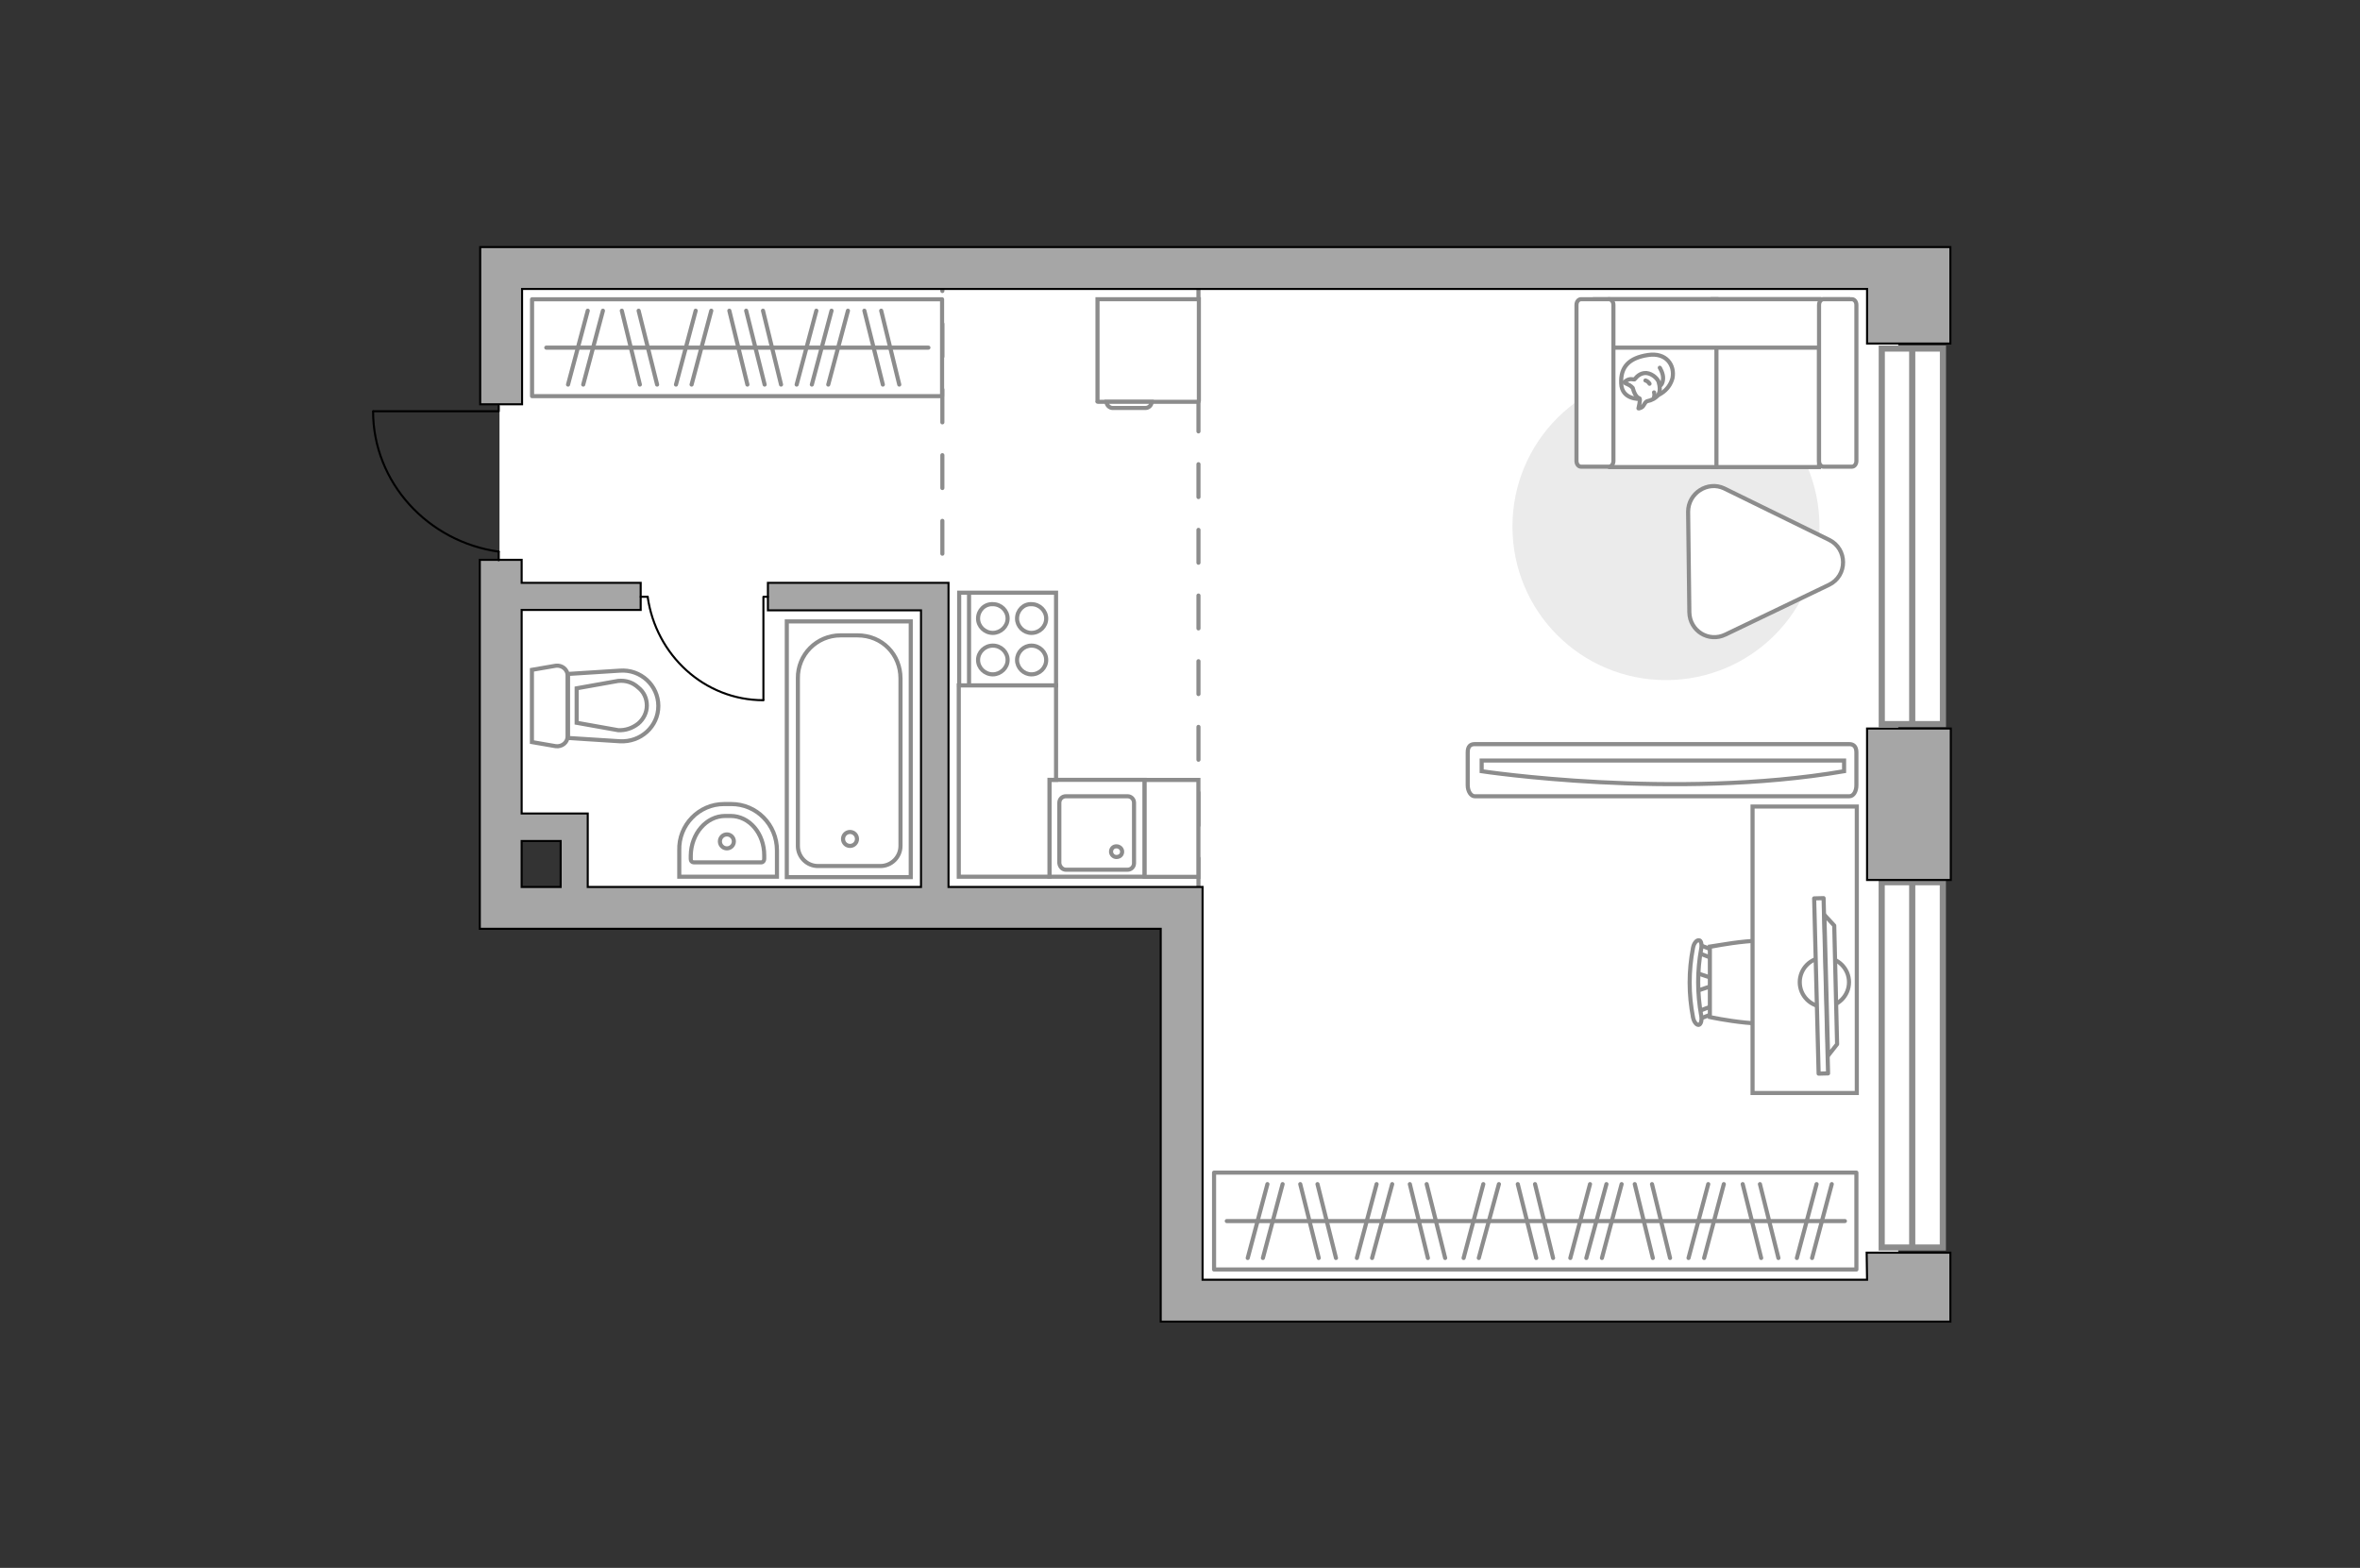 <?xml version="1.0" encoding="utf-8"?>
<!-- Generator: Adobe Illustrator 27.2.0, SVG Export Plug-In . SVG Version: 6.00 Build 0)  -->
<svg version="1.1" xmlns="http://www.w3.org/2000/svg" xmlns:xlink="http://www.w3.org/1999/xlink" x="0px" y="0px"
	 viewBox="0 0 575 382" style="enable-background:new 0 0 575 382;" xml:space="preserve">
<rect x="0" y="0" width="575" height="382" fill="#333333" stroke="none"/>
<style type="text/css">
	.st0{fill:#FFFFFF;}
	.st1{fill:#FFFFFF;stroke:#8C8C8C;stroke-width:1.5;stroke-linecap:round;stroke-miterlimit:10;}
	.st2{fill:#FFFFFF;stroke:#8C8C8C;stroke-width:1.5;stroke-miterlimit:10;}
	.st3{fill:none;stroke:#8C8C8C;stroke-linecap:round;stroke-linejoin:round;stroke-miterlimit:10;stroke-dasharray:8;}
	.st4{fill:#A6A6A6;stroke:#000000;stroke-width:0.5;stroke-miterlimit:10;}
	.st5{fill:#FFFFFF;stroke:#8C8C8C;stroke-miterlimit:10;}
	.st6{fill:none;stroke:#000000;stroke-width:0.5;stroke-linecap:round;stroke-linejoin:round;stroke-miterlimit:10;}
	.st7{fill:none;stroke:#8C8C8C;stroke-linecap:round;stroke-linejoin:round;stroke-miterlimit:10;}
	.st8{fill:#EBEBEB;}
	.st9{fill:#FFFFFF;stroke:#8C8C8C;stroke-linecap:round;stroke-linejoin:round;stroke-miterlimit:10;}
</style>
<g id="bg_1_">
	<polygon class="st0" points="121.7,71.4 121.7,201.5 139.7,201.5 139.7,221.2 287.9,221.2 287.9,318.3 462.5,318.3 462.5,65.2 
		125.2,65.2 	"/>
</g>
<g id="windows_1_">
	<g>
		
			<rect x="420.1" y="123.2" transform="matrix(6.123234e-17 -1 1 6.123234e-17 335.284 596.523)" class="st1" width="91.5" height="14.9"/>
		<line class="st2" x1="465.9" y1="176.9" x2="465.9" y2="85.3"/>
	</g>
	<g>
		
			<rect x="421.4" y="252" transform="matrix(6.123234e-17 -1 1 6.123234e-17 206.463 725.344)" class="st1" width="89" height="14.9"/>
		<line class="st2" x1="465.9" y1="304.4" x2="465.9" y2="215.5"/>
	</g>
</g>
<g id="plan">
	<polyline class="st3" points="292,217.1 292,67.2 229.6,67.2 229.6,146.9 	"/>
	<g>
		<polygon class="st4" points="454.9,60.2 454.9,60.2 127.2,60.2 127.2,60.2 117,60.2 117,98.5 127.2,98.5 127.2,70.4 454.9,70.4 
			454.9,83.7 475.2,83.7 475.2,60.2 		"/>
		<rect x="454.9" y="177.5" class="st4" width="20.4" height="36.9"/>
		<path class="st4" d="M454.9,311.8l-161.9,0l0-95.7h-3.5v0l-58.4,0l0-74.1l-6.7,0v0l-37.3,0v6.7l37.3,0l0,67.4l-81.2,0l0-11.2l0,0
			v-6.7l-16.1,0l0-49.6l29,0V142l-29,0v-5.6h-10.2l0,79.7h0l0,10.2l165.9,0l0,85.5l0,0V322l183.9,0v0h8.5l0-16.8l-20.4,0
			L454.9,311.8z M127.1,204.9l9.5,0l0,11.2h-9.5L127.1,204.9z"/>
	</g>
	<g>
		<path id="Vector_134_00000084492656869367340010000005897937689184164536_" class="st5" d="M176.4,195.9h1.8
			c6.1,0,11.1,5,11.1,11.3l0,6.4l-23.8,0l0-6.4C165.3,201,170.3,195.9,176.4,195.9z"/>
		<path id="Vector_133_00000178912882858167477030000003498013436360849807_" class="st5" d="M176.7,198.8l1.3,0
			c4.6,0,8.2,4.3,8.2,9.6v0.9c0,0.4-0.3,0.8-0.7,0.8l-16.5,0c-0.4,0-0.7-0.3-0.7-0.8v-0.9C168.4,203.1,172.1,198.8,176.7,198.8z"/>
		<circle class="st5" cx="177.1" cy="205" r="1.7"/>
	</g>
	<g>
		<path id="wc_00000115496370699409359550000012992608996692019104_" class="st5" d="M150.6,166"/>
		<g id="Group_26_00000073712097107142596130000016164793975811041701_">
			<path id="Vector_130_00000150812640022364723760000014179447400617153190_" class="st5" d="M138.3,164.6v14.8
				c0,1.5-1.4,2.6-2.9,2.4l-5.8-1v-17.6l5.8-1C136.9,162,138.3,163.1,138.3,164.6z"/>
			<path id="Vector_131_00000027583051556763262540000013750459381493304985_" class="st5" d="M160.4,172c0,5-4.3,8.9-9.4,8.6
				l-12.6-0.8v-15.6l12.6-0.8C156.1,163,160.4,167,160.4,172z"/>
			<path id="Vector_132_00000121263711288911969740000006687214287842592400_" class="st5" d="M140.5,176.1l10.1,1.8
				c1.8,0.1,3.5-0.5,4.9-1.6c1.3-1.1,2.1-2.7,2.1-4.4c0-1.7-0.7-3.3-2.1-4.4c-1.3-1.2-3-1.8-4.9-1.6l-10.1,1.8V176.1z"/>
		</g>
	</g>
	<g>
		<g>
			<path id="Vector_135_00000137812158364062875780000007319334334370970273_" class="st5" d="M221.9,151.4l0,62.3l-30.2,0l0-62.3
				L221.9,151.4z"/>
			<path id="Vector_136_00000021080874061469299940000015832328146308069277_" class="st5" d="M204.8,154.8l4.1,0
				c6.1,0,10.5,4.7,10.5,10.5l0,40.8c0,2.7-2.2,4.9-4.9,4.9l-15.2,0c-2.7,0-4.9-2.2-4.9-4.9l0-40.8
				C194.3,159.5,199,154.8,204.8,154.8z"/>
		</g>
		<circle class="st5" cx="207.1" cy="204.4" r="1.7"/>
	</g>
	<g>
		<path id="Vector_142_00000010997559633722208790000011427821307091915193_" class="st5" d="M257.3,167l0-22.6l-23.6,0l0,22.6
			L257.3,167z"/>
		<g id="Group_28_00000057862832087762600490000008855855236364566189_">
			<g id="Group_29_00000016779121731141406680000007707061150248883622_">
				<path id="Vector_143_00000094575807605986919840000004074050415011710904_" class="st5" d="M247.8,150.7c0,1.9,1.6,3.5,3.5,3.5
					c2,0,3.6-1.6,3.6-3.5c0-1.9-1.6-3.5-3.6-3.5C249.4,147.1,247.8,148.7,247.8,150.7z"/>
				<path id="Vector_144_00000115472324747490862470000011917533895992188300_" class="st5" d="M238.3,150.7c0,1.9,1.6,3.5,3.6,3.5
					c1.9,0,3.6-1.6,3.6-3.5c0-1.9-1.6-3.5-3.6-3.5C239.9,147.1,238.3,148.7,238.3,150.7z"/>
			</g>
			<g id="Group_30_00000043434305614531386230000001979804553160293565_">
				<path id="Vector_145_00000124148273503099434780000000010640616062879408_" class="st5" d="M247.8,160.8c0,1.9,1.6,3.5,3.5,3.5
					c2,0,3.6-1.6,3.6-3.5c0-1.9-1.6-3.5-3.6-3.5C249.4,157.3,247.8,158.9,247.8,160.8z"/>
				<path id="Vector_146_00000050631844711308184440000003615389284101156280_" class="st5" d="M238.3,160.8c0,1.9,1.6,3.5,3.6,3.5
					c1.9,0,3.6-1.6,3.6-3.5c0-1.9-1.6-3.5-3.6-3.5C239.9,157.3,238.3,158.9,238.3,160.8z"/>
			</g>
		</g>
		<path id="Vector_147_00000110441846641363933560000013891373101404311985_" class="st5" d="M236.1,144.4l0,22.3"/>
	</g>
	<g>
		<g id="Group_27_00000073685660696555971260000016465578966238926782_">
			<path id="Vector_140_00000109752618280928233610000007837343617866165165_" class="st5" d="M278.9,190l-23.2,0l0,23.6l23.2,0
				L278.9,190z"/>
		</g>
		<path id="Vector_141_00000094600269832902932410000007309918854483408033_" class="st5" d="M259.7,211.9l15,0
			c0.9,0,1.6-0.7,1.6-1.6l0-14.7c0-0.9-0.7-1.6-1.6-1.6l-15,0c-0.9,0-1.6,0.7-1.6,1.6l0,14.7C258.2,211.2,258.9,211.9,259.7,211.9z"
			/>
		<path id="Vector_139_00000003784519554326778730000014249229325915853496_" class="st5" d="M272,206.2c0.8,0,1.4,0.6,1.4,1.3
			c0,0.8-0.6,1.3-1.4,1.3c-0.7,0-1.3-0.6-1.3-1.3C270.7,206.8,271.2,206.2,272,206.2z"/>
	</g>
	<g id="Group_34_00000029036412879584425710000008318562369928773762_">
		<path id="Vector_158_00000154424718277987854800000004086570353106780316_" class="st6" d="M91,100.2l30.5,0l0-1.3"/>
		<path id="Vector_159_00000039839145345054129630000005025199735515515298_" class="st6" d="M121.5,136.5l0-2.1"/>
		<path id="Vector_160_00000121247231257192440750000010538917351386433679_" class="st6" d="M121.5,134.4
			c-17.2-2.4-30.6-16.8-30.6-34.2"/>
	</g>
</g>
<g id="furniture_1_">
	
		<rect x="129.7" y="72.9" transform="matrix(-1 -1.224647e-16 1.224647e-16 -1 359.233 169.417)" class="st7" width="99.9" height="23.6"/>
	<line class="st7" x1="168.5" y1="93.7" x2="173.3" y2="75.7"/>
	<line class="st7" x1="164.7" y1="93.7" x2="169.5" y2="75.7"/>
	<line class="st7" x1="197.8" y1="93.7" x2="202.6" y2="75.7"/>
	<line class="st7" x1="201.8" y1="93.7" x2="206.6" y2="75.7"/>
	<line class="st7" x1="194.1" y1="93.7" x2="198.9" y2="75.7"/>
	<line class="st7" x1="142.1" y1="93.7" x2="146.9" y2="75.7"/>
	<line class="st7" x1="138.4" y1="93.7" x2="143.2" y2="75.7"/>
	<line class="st7" x1="155.9" y1="93.7" x2="151.5" y2="75.7"/>
	<line class="st7" x1="160.1" y1="93.7" x2="155.6" y2="75.7"/>
	<line class="st7" x1="182.1" y1="93.7" x2="177.7" y2="75.7"/>
	<line class="st7" x1="186.3" y1="93.7" x2="181.8" y2="75.7"/>
	<line class="st7" x1="190.3" y1="93.7" x2="185.9" y2="75.7"/>
	<line class="st7" x1="215.1" y1="93.7" x2="210.6" y2="75.7"/>
	<line class="st7" x1="219.1" y1="93.7" x2="214.7" y2="75.7"/>
	<line class="st7" x1="226.2" y1="84.7" x2="133.1" y2="84.7"/>
	<g id="Group_34_00000073701319871483678480000008678333710721738390_">
		<path id="Vector_158_00000052092691507887768360000000902631129037453698_" class="st6" d="M186,170.5l0-25.1h1.1"/>
		<path id="Vector_159_00000114777067784112245910000012094809253871035304_" class="st6" d="M156.1,145.4h1.7"/>
		<path id="Vector_160_00000100353969593570058940000006343670072978903993_" class="st6" d="M157.8,145.4
			c2,14.2,13.8,25.2,28.2,25.2"/>
	</g>
	<g>
		<path id="Vector_8_00000072243384097689775870000016925681231939938177_" class="st5" d="M267.5,97.9l24.4,0
			c0.1,0,0.2-0.1,0.2-0.2V72.9l-24.7,0v24.9C267.3,97.8,267.4,97.9,267.5,97.9z"/>
		<path id="Vector_9_00000023992019798517701610000011327722630846002836_" class="st5" d="M280.6,97.9l-11,0c0,0.8,0.7,1.5,1.5,1.5
			l8,0C279.9,99.4,280.6,98.7,280.6,97.9z"/>
	</g>
	<rect x="295.8" y="285.7" class="st7" width="156.5" height="23.6"/>
	<line class="st7" x1="416.2" y1="288.5" x2="411.4" y2="306.5"/>
	<line class="st7" x1="420" y1="288.5" x2="415.2" y2="306.5"/>
	<line class="st7" x1="391.4" y1="288.5" x2="386.5" y2="306.5"/>
	<line class="st7" x1="387.4" y1="288.5" x2="382.6" y2="306.5"/>
	<line class="st7" x1="395.1" y1="288.5" x2="390.3" y2="306.5"/>
	<line class="st7" x1="402.5" y1="288.5" x2="406.9" y2="306.5"/>
	<line class="st7" x1="398.3" y1="288.5" x2="402.7" y2="306.5"/>
	<line class="st7" x1="442.6" y1="288.5" x2="437.8" y2="306.5"/>
	<line class="st7" x1="446.3" y1="288.5" x2="441.5" y2="306.5"/>
	<line class="st7" x1="428.8" y1="288.5" x2="433.3" y2="306.5"/>
	<line class="st7" x1="424.6" y1="288.5" x2="429.1" y2="306.5"/>
	<line class="st7" x1="361.4" y1="288.5" x2="356.6" y2="306.5"/>
	<line class="st7" x1="365.2" y1="288.5" x2="360.3" y2="306.5"/>
	<line class="st7" x1="335.4" y1="288.5" x2="330.6" y2="306.5"/>
	<line class="st7" x1="339.2" y1="288.5" x2="334.3" y2="306.5"/>
	<line class="st7" x1="347.6" y1="288.5" x2="352.1" y2="306.5"/>
	<line class="st7" x1="343.5" y1="288.5" x2="347.9" y2="306.5"/>
	<line class="st7" x1="308.8" y1="288.5" x2="304" y2="306.5"/>
	<line class="st7" x1="312.5" y1="288.5" x2="307.7" y2="306.5"/>
	<line class="st7" x1="321" y1="288.5" x2="325.5" y2="306.5"/>
	<line class="st7" x1="316.8" y1="288.5" x2="321.3" y2="306.5"/>
	<line class="st7" x1="374" y1="288.5" x2="378.4" y2="306.5"/>
	<line class="st7" x1="369.8" y1="288.5" x2="374.3" y2="306.5"/>
	<line class="st7" x1="298.9" y1="297.5" x2="449.5" y2="297.5"/>
	<path id="Vector_00000134232440362044482000000005336297915916394651_" class="st8" d="M443.3,128.3c0-20.7-16.7-37.4-37.4-37.4
		s-37.4,16.7-37.4,37.4s16.7,37.4,37.4,37.4S443.3,149,443.3,128.3z"/>
	<path class="st9" d="M411.3,124.7l0.3,24.5c0.1,4.5,4.7,7.4,8.8,5.4l25.2-12.1c4.6-2.2,4.6-8.8,0-11l-25.5-12.5
		C416.1,117.1,411.3,120.1,411.3,124.7z"/>
	<g>
		<path id="Vector_55_00000076577786281032157500000006834965692088759950_" class="st5" d="M443.2,72.9h-25.9v40.9h25.9V72.9z"/>
		<path id="Vector_56_00000062191492358496127100000015746585034033988778_" class="st5" d="M418.2,72.9h-25.9v40.9h25.9V72.9z"/>
		<path id="Vector_57_00000170264370914700469310000004999222942198065287_" class="st5" d="M447.8,84.7l2.4-11.8h-61.6v11.8H447.8z
			"/>
		<path id="Vector_58_00000167363640731968561600000001926767888688418963_" class="st5" d="M443.2,74.3v38c0,0.8,0.5,1.4,1.1,1.4
			h6.9c0.6,0,1.1-0.6,1.1-1.4v-38c0-0.8-0.5-1.4-1.1-1.4h-6.9C443.7,72.9,443.2,73.5,443.2,74.3z"/>
		<path id="Vector_59_00000085212332283141984800000009098780260990787206_" class="st5" d="M384.1,74.3v38c0,0.8,0.5,1.4,1.1,1.4
			h6.8c0.6,0,1.1-0.6,1.1-1.4v-38c0-0.8-0.5-1.4-1.1-1.4h-6.8C384.6,72.9,384.1,73.5,384.1,74.3z"/>
		<g>
			<path class="st9" d="M399.5,97.2c0,0-4.4,0.2-4.5-3.8c-0.2-4,1.9-6.2,6.5-6.9c4.5-0.7,6.6,2.5,6,5.6
				C406.7,95.2,403.8,97.2,399.5,97.2z"/>
			<path class="st9" d="M397.8,94.5c0,0-0.5-0.6-1.3-0.9c-0.8-0.3-0.7-0.5-0.7-0.5s0.8-0.9,1.9-0.7c0.6,0.1,0.6,0,0.6,0
				s0.8-1.3,2.3-1.5c1.5-0.2,3.1,1.1,3.5,2.1c0.3,1,0.5,2.4-0.1,3.2c-0.5,0.8-1.8,1.4-2.5,1.5c-0.8,0.1-0.9,1.3-1.6,1.6
				c-0.7,0.3-0.7,0.2-0.7,0.2s0.5-2,0.3-2.4C399.4,96.9,398.5,97.1,397.8,94.5z"/>
			<path class="st9" d="M401.9,93.5c0,0-0.3-0.6-1-0.8"/>
			<path class="st9" d="M403,95.6c0,0,0.2,0.6,0,1.1"/>
			<path class="st7" d="M404.4,94c0,0,0.7-0.2,0.8-1.7c0.1-1.3-0.8-2.7-0.8-2.7"/>
		</g>
	</g>
	<g>
		<path id="Vector_90_00000006699815369349637420000014234157554239920531_" class="st5" d="M359.3,194c-0.9,0-1.7-1.2-1.7-2.7v-8
			c0-1.5,0.7-2,1.7-2l91.3,0c0.9,0,1.7,0.5,1.7,2v8c0,1.5-0.7,2.7-1.7,2.7L359.3,194z"/>
		<path id="Vector_91_00000010290915818826549020000007023798208288662665_" class="st5" d="M449.3,185.3l-88.3,0l0,2.6
			c0,0,46.9,7.1,88.3,0L449.3,185.3z"/>
	</g>
	<g>
		<g id="Group_2_00000023252969273038085670000002216123187000180149_">
			<g id="Group_3_00000171687223795116383560000001425998009890390943_">
				<path id="Vector_10_00000129889579729736719990000013999324917095247239_" class="st5" d="M413.2,237l4.8,1.6v1.3l-4.8,1.6V237z
					"/>
			</g>
			<g id="Group_4_00000129190573017602149860000007894712123204445619_">
				<path id="Vector_11_00000179633055204003347340000005856444585050951347_" class="st5" d="M417.8,246.1c0,0.4-0.2,0.8-0.5,0.9
					l-3.9,1.5c-0.4,0.1-0.7-0.1-0.8-0.7c-0.1-0.5,0.1-1.1,0.4-1.1l3.9-1.5c0.4-0.1,0.7,0.1,0.8,0.7
					C417.8,245.9,417.8,246,417.8,246.1z"/>
			</g>
			<g id="Group_5_00000063593966870747226610000013101106458932057511_">
				<path id="Vector_12_00000132062653166493343540000002686491651991656600_" class="st5" d="M417.8,232.5c0,0.1,0,0.1,0,0.2
					c-0.1,0.5-0.4,0.8-0.8,0.7l-3.9-1.5c-0.4-0.1-0.6-0.7-0.4-1.2c0.1-0.5,0.4-0.8,0.8-0.7l3.9,1.5
					C417.6,231.7,417.8,232.1,417.8,232.5z"/>
			</g>
			<path id="Vector_13_00000084513064260279009390000015277162051499819904_" class="st5" d="M436.7,230.7c3,3,3,14.1,0,17.1
				c-3.6,3.6-20.1,0-20.1,0v-17.1C416.7,230.7,433.2,227.2,436.7,230.7z"/>
			<path id="Vector_14_00000117642755178697714000000012604692475938636223_" class="st5" d="M414.5,231.1c-1,5.4-1,10.9,0,16.4
				c0.2,1.1-0.1,2.1-0.6,2.2c-0.5,0.1-1.2-0.7-1.4-1.8c-1.1-5.6-1.1-11.4,0-17c0.2-1.1,0.9-1.9,1.4-1.8
				C414.4,229,414.7,230,414.5,231.1z"/>
		</g>
		<path id="Vector_36_00000020398801561091442850000014011083000444110237_" class="st5" d="M427,266.3v-69.8h25.4v56.4v13.4H427z"
			/>
		<g>
			<circle class="st9" cx="444.5" cy="239.3" r="6"/>
			<g>
				
					<rect x="422.4" y="238.9" transform="matrix(2.554044e-02 1 -1 2.554044e-02 672.419 -209.679)" class="st9" width="42.7" height="2.3"/>
				<polygon class="st9" points="447.6,254.4 446.9,225.5 444.5,222.9 445.4,257.2 				"/>
			</g>
		</g>
	</g>
	<polygon class="st5" points="255.7,190 257.3,190 257.3,167 233.6,167 233.6,185.1 233.6,190 233.6,213.6 255.7,213.6 	"/>
	
		<rect x="273.7" y="195.3" transform="matrix(-1.836970e-16 1 -1 -1.836970e-16 487.285 -83.672)" class="st5" width="23.6" height="13.1"/>
</g>
<g id="points">
	<path id="h1" class="st4" d="M173.3,121.7"/>
	<path id="k1" class="st4" d="M260.8,121.7"/>
	<path id="r1" class="st4" d="M368.6,224.2"/>
	<path id="s1" class="st4" d="M175.4,181.7"/>
</g>
</svg>
